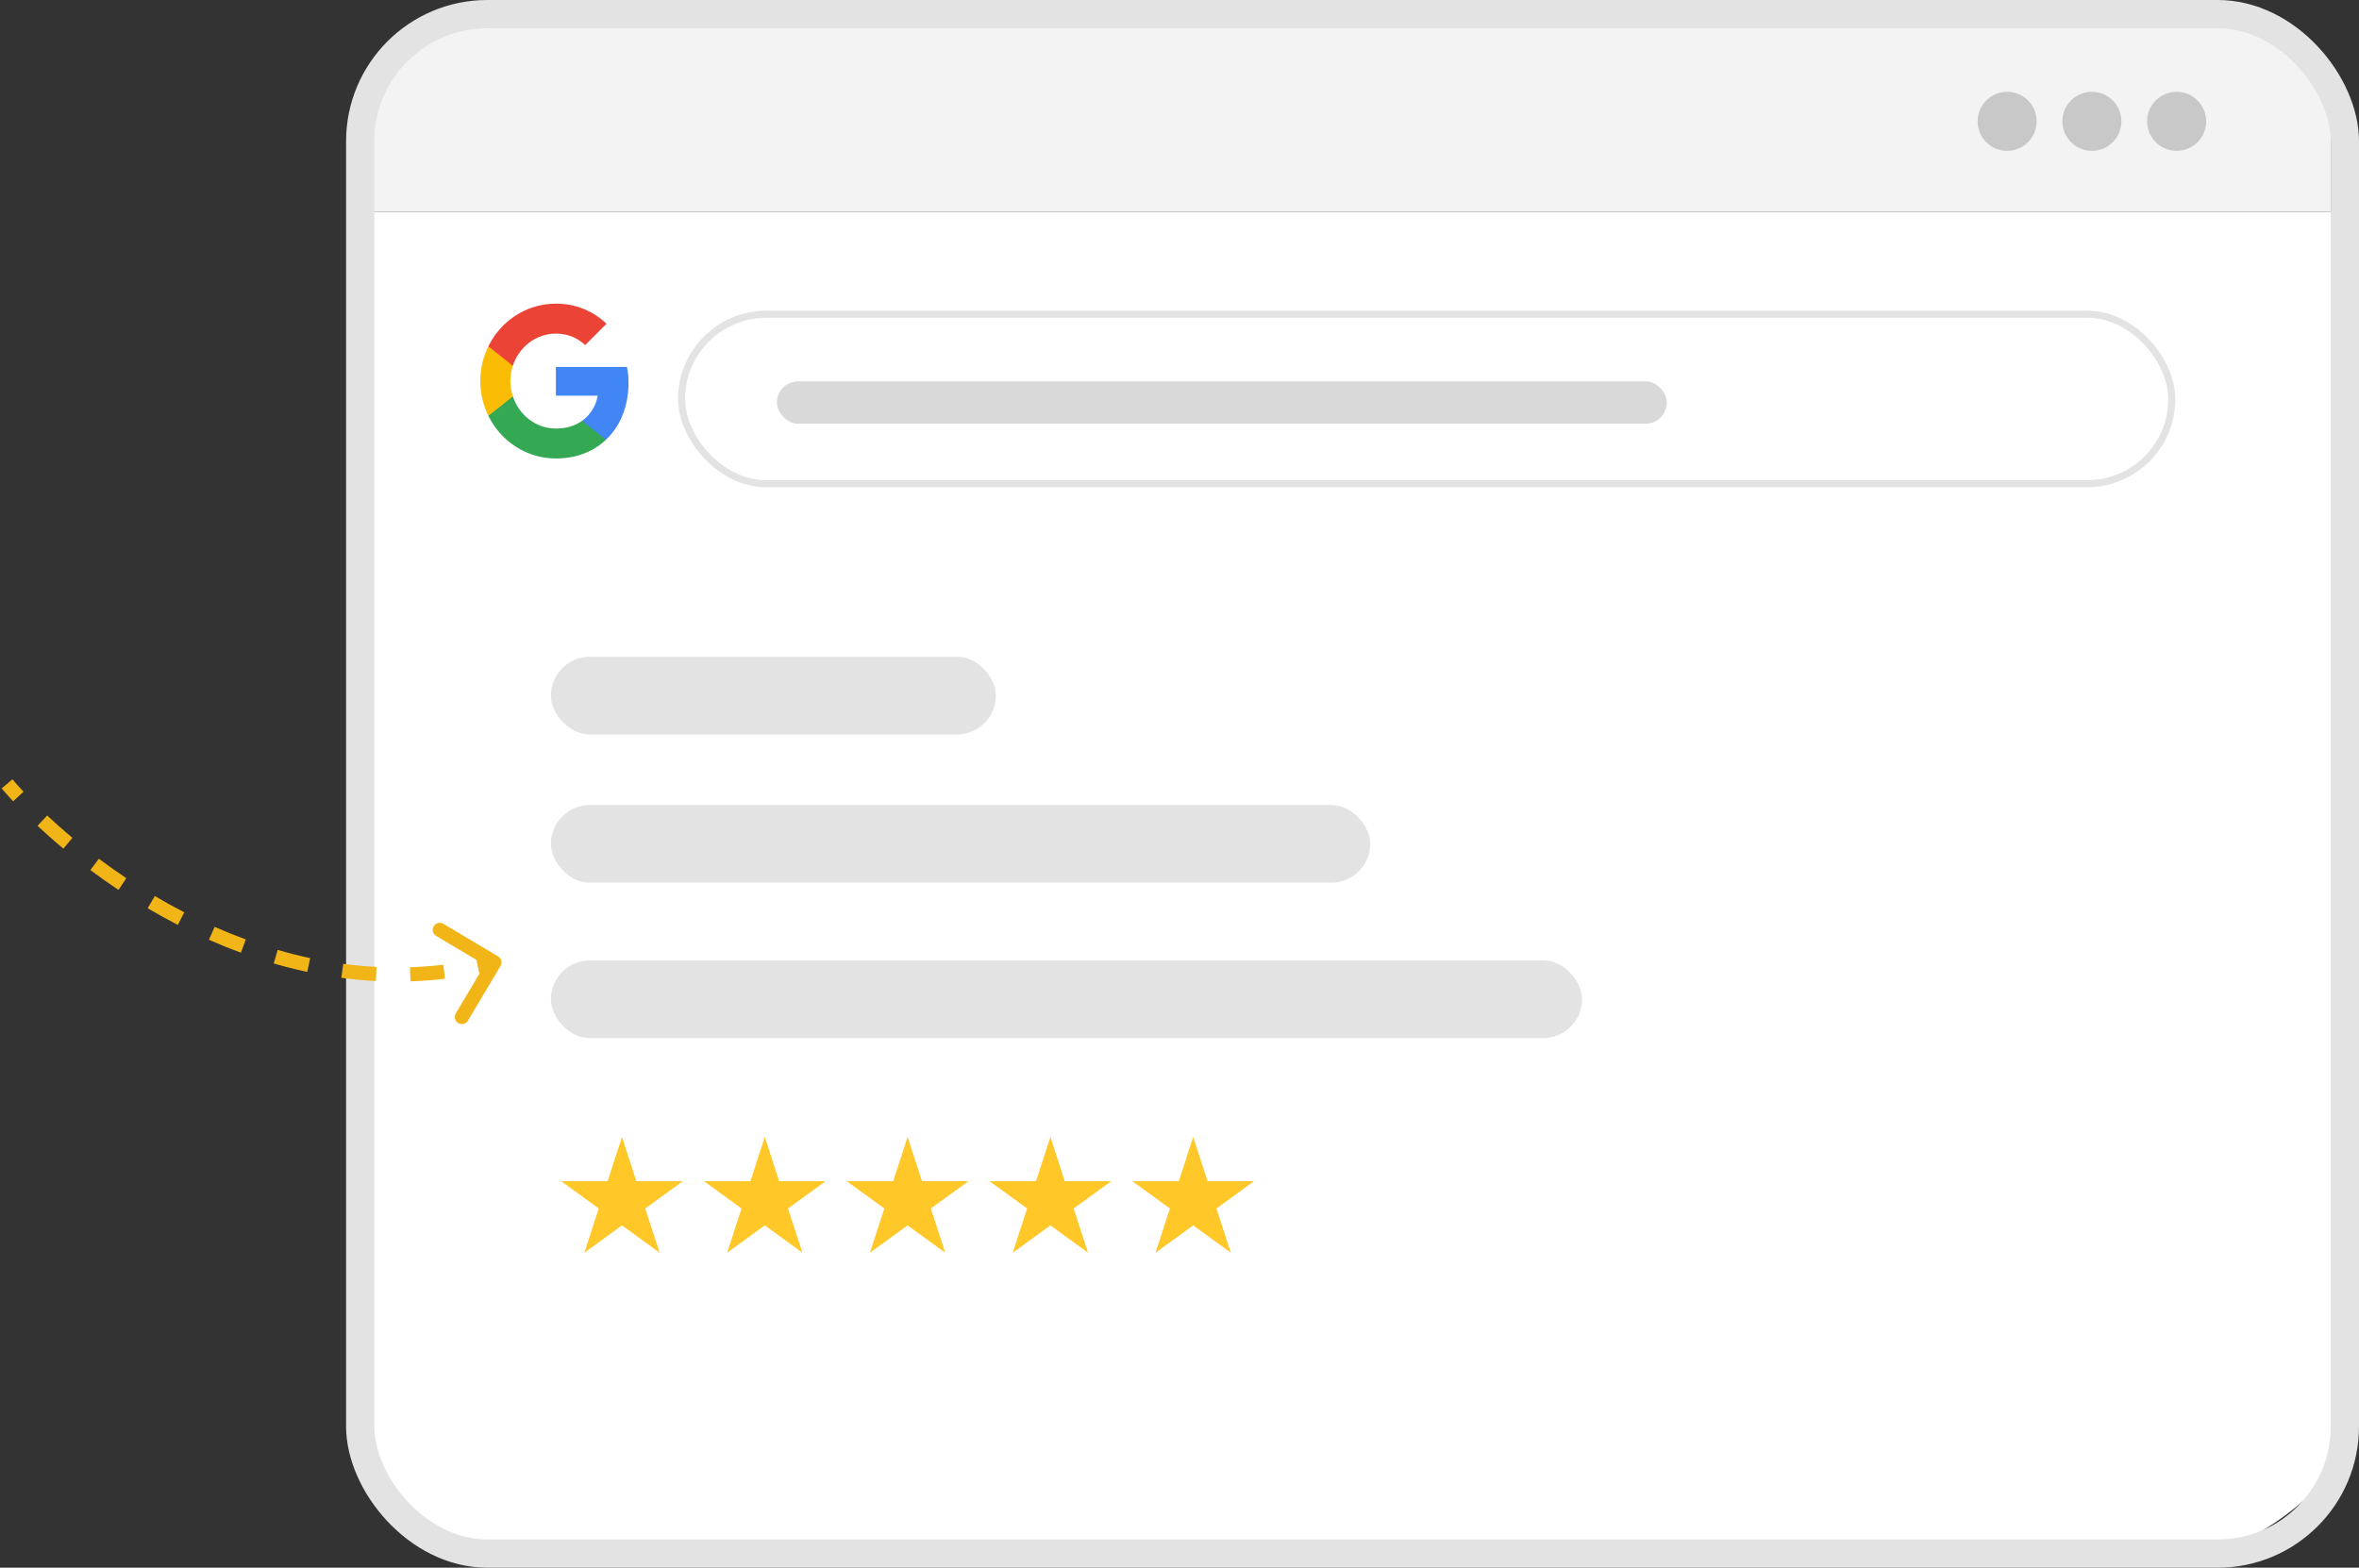 <svg width="334" height="222" viewBox="0 0 334 222" fill="none" xmlns="http://www.w3.org/2000/svg">
<rect x="0" y="0" width="334" height="222" fill="#333333" stroke="none"/>
<path d="M52 18C52 9.716 58.716 3 67 3H315C323.284 3 330 9.716 330 18V30H52V18Z" fill="#F3F3F3"/>
<path d="M52.007 201.867V30H332V201.867C332 210.005 321.334 216.68 316 219H67.007C54.607 219 51.84 207.578 52.007 201.867Z" fill="white"/>
<rect x="51" y="2" width="281" height="218" rx="18" stroke="#E3E3E3" stroke-width="4"/>
<circle cx="284.181" cy="17.181" r="4.181" fill="#C8C8C8"/>
<circle cx="296.181" cy="17.181" r="4.181" fill="#C8C8C8"/>
<circle cx="308.181" cy="17.181" r="4.181" fill="#C8C8C8"/>
<rect x="96.5" y="44.5" width="211" height="24" rx="12" stroke="#E3E3E3"/>
<rect x="110" y="54" width="126" height="6" rx="3" fill="#D9D9D9"/>
<g clip-path="url(#clip0_185_285)">
<path d="M88.989 54.206C88.989 53.304 88.917 52.647 88.763 51.965H78.709V56.033H84.61C84.491 57.044 83.849 58.566 82.421 59.589L82.401 59.726L85.58 62.247L85.8 62.269C87.823 60.357 88.989 57.543 88.989 54.206Z" fill="#4285F4"/>
<path d="M78.709 64.924C81.6 64.924 84.027 63.95 85.8 62.269L82.421 59.59C81.516 60.235 80.303 60.686 78.709 60.686C75.877 60.686 73.474 58.773 72.617 56.13L72.491 56.141L69.186 58.76L69.143 58.883C70.903 62.464 74.52 64.924 78.709 64.924Z" fill="#34A853"/>
<path d="M72.618 56.13C72.392 55.448 72.261 54.717 72.261 53.962C72.261 53.207 72.392 52.476 72.606 51.794L72.6 51.649L69.254 48.988L69.144 49.041C68.418 50.527 68.002 52.196 68.002 53.962C68.002 55.728 68.418 57.397 69.144 58.883L72.618 56.13Z" fill="#FBBC05"/>
<path d="M78.709 47.239C80.719 47.239 82.076 48.128 82.849 48.871L85.871 45.85C84.015 44.084 81.6 43 78.709 43C74.52 43 70.903 45.46 69.143 49.041L72.605 51.794C73.474 49.151 75.877 47.239 78.709 47.239Z" fill="#EB4335"/>
</g>
<path d="M70.859 136.796C71.142 136.321 70.986 135.707 70.512 135.425L62.779 130.82C62.305 130.537 61.691 130.693 61.408 131.167C61.126 131.642 61.281 132.255 61.756 132.538L68.629 136.631L64.536 143.505C64.253 143.979 64.409 144.593 64.883 144.876C65.358 145.158 65.972 145.003 66.254 144.528L70.859 136.796ZM0.238 111.647C0.736 112.235 1.278 112.845 1.86 113.473L3.327 112.113C2.763 111.505 2.241 110.917 1.762 110.353L0.238 111.647ZM5.312 116.94C6.439 118 7.659 119.086 8.966 120.179L10.25 118.645C8.972 117.576 7.78 116.517 6.682 115.484L5.312 116.94ZM12.795 123.207C14.062 124.154 15.39 125.095 16.775 126.019L17.885 124.355C16.53 123.452 15.232 122.531 13.993 121.605L12.795 123.207ZM20.905 128.613C22.284 129.427 23.709 130.217 25.176 130.973L26.093 129.195C24.661 128.457 23.269 127.686 21.922 126.89L20.905 128.613ZM29.582 133.08C31.057 133.731 32.568 134.343 34.112 134.909L34.801 133.032C33.298 132.481 31.827 131.884 30.389 131.25L29.582 133.08ZM38.757 136.436C40.311 136.888 41.893 137.289 43.502 137.632L43.919 135.676C42.36 135.343 40.824 134.954 39.315 134.515L38.757 136.436ZM48.328 138.469C49.935 138.684 51.563 138.837 53.211 138.922L53.314 136.925C51.722 136.842 50.147 136.694 48.593 136.487L48.328 138.469ZM58.116 138.969C59.731 138.916 61.362 138.795 63.006 138.598L62.769 136.612C61.183 136.802 59.609 136.919 58.05 136.97L58.116 138.969ZM67.85 137.806C68.646 137.64 69.445 137.456 70.246 137.253L69.754 135.315C68.981 135.51 68.21 135.688 67.442 135.848L67.85 137.806Z" fill="#F2B518"/>
<rect x="78" y="93" width="63" height="11" rx="5.5" fill="#E3E3E3"/>
<rect x="78" y="114" width="116" height="11" rx="5.5" fill="#E3E3E3"/>
<rect x="78" y="136" width="146" height="11" rx="5.5" fill="#E3E3E3"/>
<path d="M88.063 161L90.098 167.263H96.683L91.356 171.133L93.391 177.396L88.063 173.525L82.736 177.396L84.771 171.133L79.444 167.263H86.028L88.063 161Z" fill="#FFC728"/>
<path d="M108.282 161L110.317 167.263H116.902L111.575 171.133L113.609 177.396L108.282 173.525L102.955 177.396L104.99 171.133L99.662 167.263H106.247L108.282 161Z" fill="#FFC728"/>
<path d="M128.501 161L130.536 167.263H137.121L131.793 171.133L133.828 177.396L128.501 173.525L123.174 177.396L125.208 171.133L119.881 167.263H126.466L128.501 161Z" fill="#FFC728"/>
<path d="M148.718 161L150.753 167.263H157.337L152.01 171.133L154.045 177.396L148.718 173.525L143.39 177.396L145.425 171.133L140.098 167.263H146.683L148.718 161Z" fill="#FFC728"/>
<path d="M168.936 161L170.971 167.263H177.556L172.229 171.133L174.264 177.396L168.936 173.525L163.609 177.396L165.644 171.133L160.317 167.263H166.902L168.936 161Z" fill="#FFC728"/>
<defs>
<clipPath id="clip0_185_285">
<rect width="21" height="22" fill="white" transform="translate(68 43)"/>
</clipPath>
</defs>
</svg>
